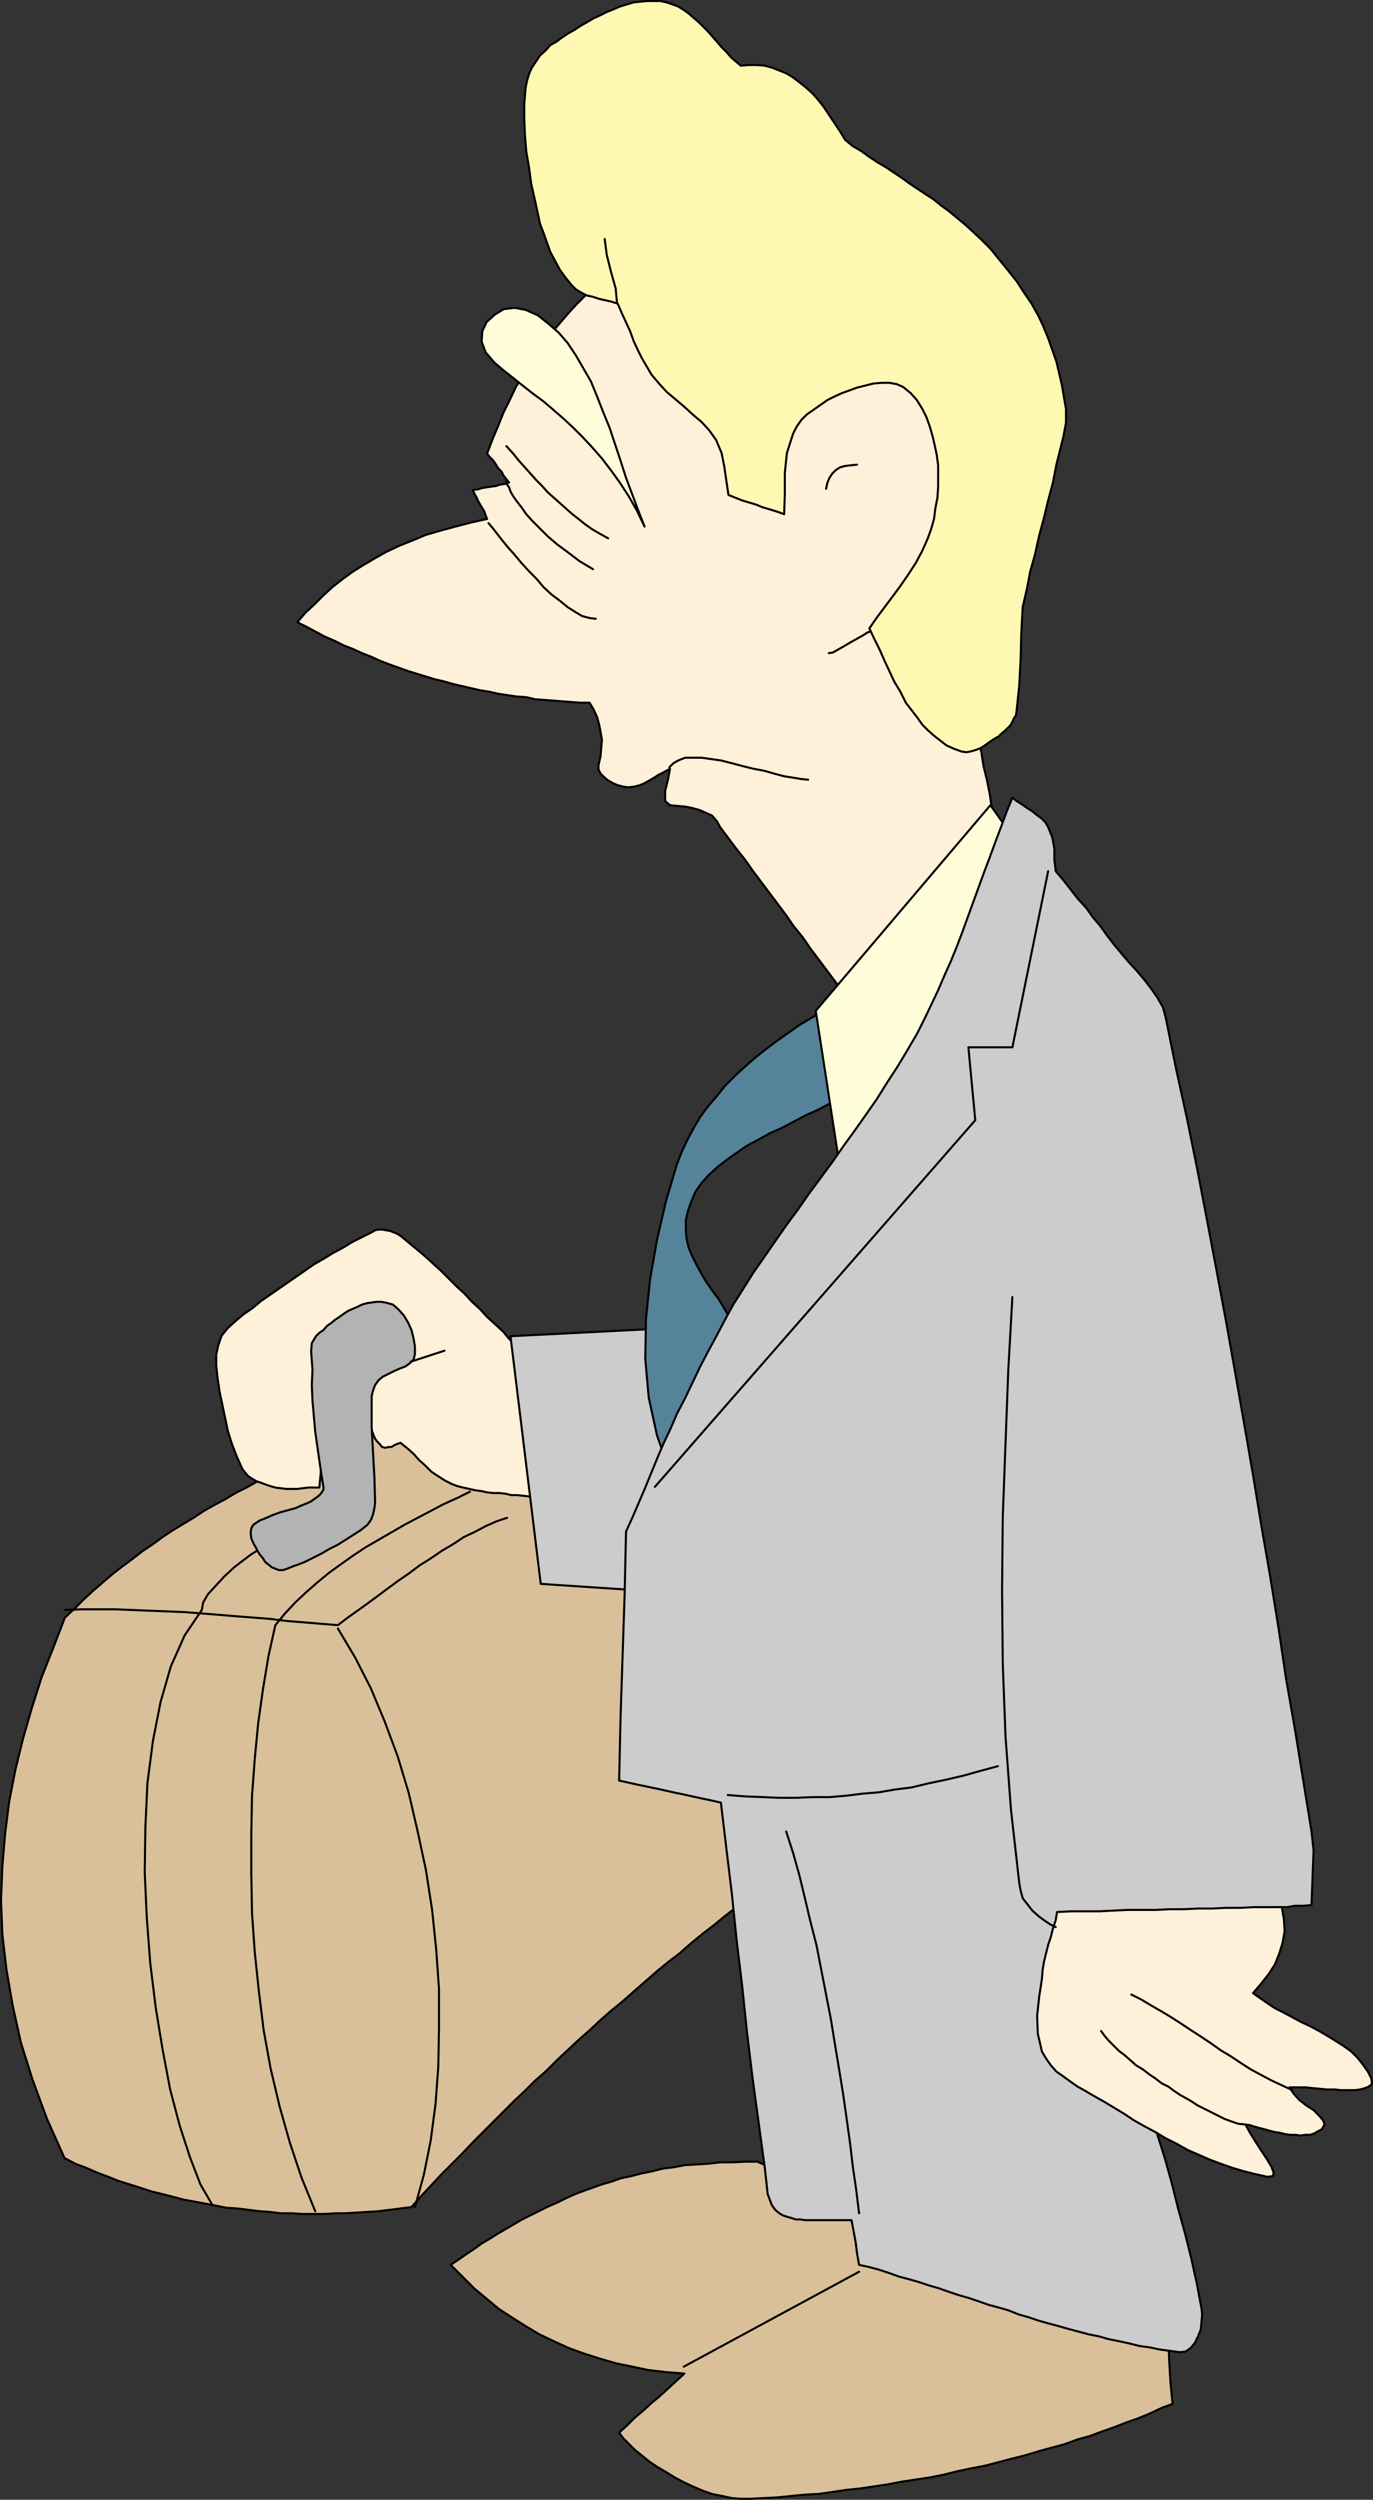 <?xml version="1.0" encoding="UTF-8" standalone="no"?>
<svg
   version="1.0"
   width="85.375mm"
   height="155.369mm"
   id="svg43"
   sodipodi:docname="Sad Man with Briefcase.wmf"
   xmlns:inkscape="http://www.inkscape.org/namespaces/inkscape"
   xmlns:sodipodi="http://sodipodi.sourceforge.net/DTD/sodipodi-0.dtd"
   xmlns="http://www.w3.org/2000/svg"
   xmlns:svg="http://www.w3.org/2000/svg">
  <rect width="100%" height="100%" fill="#333333" stroke="none"/>
  <sodipodi:namedview
     id="namedview43"
     pagecolor="#ffffff"
     bordercolor="#000000"
     borderopacity="0.25"
     inkscape:showpageshadow="2"
     inkscape:pageopacity="0.0"
     inkscape:pagecheckerboard="0"
     inkscape:deskcolor="#d1d1d1"
     inkscape:document-units="mm" />
  <defs
     id="defs1">
    <pattern
       id="WMFhbasepattern"
       patternUnits="userSpaceOnUse"
       width="6"
       height="6"
       x="0"
       y="0" />
  </defs>
  <path
     style="fill:#fff0d9;fill-opacity:1;fill-rule:evenodd;stroke:none"
     d="m 200.118,235.681 -1.939,-2.585 -1.939,-2.585 -1.939,-2.585 -1.939,-2.585 -1.939,-2.585 -1.777,-2.585 -2.101,-2.585 -1.777,-2.585 -1.939,-2.585 -1.939,-2.585 -1.939,-2.585 -1.939,-2.585 -1.939,-2.747 -1.939,-2.424 -1.939,-2.585 -1.939,-2.585 -0.808,-1.454 -1.131,-1.293 -1.454,-0.646 -1.454,-0.646 -1.777,-0.485 -1.616,-0.323 -1.939,-0.162 -1.616,-0.162 -1.131,-0.97 v -2.424 l 0.646,-2.585 0.485,-2.585 -1.454,0.808 -1.293,0.646 -0.969,0.646 -1.131,0.646 -1.131,0.646 -1.131,0.485 -1.293,0.323 -1.454,0.162 -1.131,-0.162 -1.293,-0.323 -1.131,-0.485 -1.131,-0.646 -0.969,-0.808 -0.808,-0.808 -0.485,-0.97 v -0.97 l 0.485,-2.101 0.162,-2.101 0.162,-1.778 -0.323,-1.939 -0.323,-1.616 -0.485,-1.778 -0.808,-1.778 -0.969,-1.616 h -2.101 l -2.262,-0.162 -2.101,-0.162 -2.101,-0.162 -2.101,-0.162 -2.101,-0.162 -2.101,-0.485 -2.262,-0.162 -2.262,-0.323 -2.101,-0.323 -2.101,-0.485 -2.101,-0.323 -2.101,-0.485 -2.101,-0.485 -2.101,-0.485 -2.262,-0.646 -2.101,-0.485 -2.101,-0.646 -2.101,-0.646 -2.101,-0.646 -2.262,-0.808 -2.262,-0.808 -2.101,-0.808 -2.101,-0.97 -2.101,-0.808 -2.101,-0.97 -2.101,-0.808 -2.262,-1.131 -2.262,-0.97 -2.101,-1.131 -2.101,-1.131 -2.262,-1.131 1.939,-2.262 2.101,-1.939 2.101,-2.101 2.101,-1.939 2.262,-1.778 2.424,-1.778 2.585,-1.616 2.747,-1.616 2.585,-1.454 3.07,-1.454 3.232,-1.293 3.07,-1.293 3.393,-0.97 3.555,-0.97 3.716,-0.97 3.716,-0.808 -0.323,-0.808 -0.323,-0.97 -0.485,-0.808 -0.485,-0.808 -0.485,-0.808 -0.323,-0.808 -0.485,-0.808 -0.485,-0.97 1.131,-0.162 1.131,-0.323 0.969,-0.162 1.131,-0.162 1.131,-0.162 0.969,-0.323 1.131,-0.162 0.969,-0.323 -0.646,-0.808 -0.646,-0.808 -0.485,-0.97 -0.808,-0.808 -0.485,-0.808 -0.646,-0.97 -0.808,-0.808 -0.646,-0.808 1.293,-3.393 1.293,-3.07 1.293,-3.232 1.454,-2.909 1.454,-3.07 1.616,-2.585 1.616,-2.747 1.616,-2.585 1.777,-2.585 1.939,-2.424 1.939,-2.262 1.939,-2.262 1.939,-2.101 2.101,-2.101 2.101,-2.101 2.101,-2.101 0.485,-3.393 0.485,-3.393 0.485,-3.393 0.323,-3.393 2.262,0.808 2.262,0.97 2.424,0.97 2.262,0.808 2.262,0.97 2.424,0.808 2.262,0.97 2.101,0.97 2.424,0.97 2.262,0.808 2.424,0.97 2.262,0.808 2.262,0.97 2.424,0.97 2.262,0.808 2.262,0.97 2.262,0.97 2.262,0.808 2.424,0.97 2.262,0.97 2.262,0.808 2.262,0.97 2.262,0.97 2.424,0.808 2.262,0.97 2.262,0.97 2.424,0.808 2.262,0.97 2.101,0.97 2.424,0.808 2.262,0.97 2.262,0.808 1.131,1.939 1.131,1.778 0.969,1.778 1.131,1.939 1.131,1.939 0.969,1.778 1.131,1.778 0.969,1.939 1.131,1.778 0.969,1.778 1.131,1.939 0.969,1.778 1.131,1.778 1.131,1.939 0.969,1.778 1.293,1.778 -0.646,7.595 -0.808,7.433 -0.485,7.595 -0.646,7.433 -0.808,7.595 -0.485,7.595 -0.808,7.595 -0.646,7.433 0.646,3.232 0.808,3.232 0.485,3.232 0.808,3.232 0.646,3.232 0.485,3.232 0.808,3.232 0.646,3.232 -2.262,2.424 -2.101,2.424 -2.262,2.585 -2.101,2.424 -2.101,2.585 -2.101,2.424 -2.101,2.424 -2.262,2.585 -2.262,2.424 -2.101,2.424 -2.101,2.585 -2.101,2.262 -2.101,2.585 -2.262,2.585 -2.101,2.424 z"
     id="path1" />
  <path
     style="fill:none;stroke:#000000;stroke-width:0.485px;stroke-linecap:round;stroke-linejoin:round;stroke-miterlimit:4;stroke-dasharray:none;stroke-opacity:1"
     d="m 200.118,235.681 -1.939,-2.585 -1.939,-2.585 -1.939,-2.585 -1.939,-2.585 -1.939,-2.585 -1.777,-2.585 -2.101,-2.585 -1.777,-2.585 -1.939,-2.585 -1.939,-2.585 -1.939,-2.585 -1.939,-2.585 -1.939,-2.747 -1.939,-2.424 -1.939,-2.585 -1.939,-2.585 -0.808,-1.454 -1.131,-1.293 -1.454,-0.646 -1.454,-0.646 -1.777,-0.485 -1.616,-0.323 -1.939,-0.162 -1.616,-0.162 -1.131,-0.97 v -2.424 l 0.646,-2.585 0.485,-2.585 -1.454,0.808 -1.293,0.646 -0.969,0.646 -1.131,0.646 -1.131,0.646 -1.131,0.485 -1.293,0.323 -1.454,0.162 -1.131,-0.162 -1.293,-0.323 -1.131,-0.485 -1.131,-0.646 -0.969,-0.808 -0.808,-0.808 -0.485,-0.97 v -0.97 l 0.485,-2.101 0.162,-2.101 0.162,-1.778 -0.323,-1.939 -0.323,-1.616 -0.485,-1.778 -0.808,-1.778 -0.969,-1.616 h -2.101 l -2.262,-0.162 -2.101,-0.162 -2.101,-0.162 -2.101,-0.162 -2.101,-0.162 -2.101,-0.485 -2.262,-0.162 -2.262,-0.323 -2.101,-0.323 -2.101,-0.485 -2.101,-0.323 -2.101,-0.485 -2.101,-0.485 -2.101,-0.485 -2.262,-0.646 -2.101,-0.485 -2.101,-0.646 -2.101,-0.646 -2.101,-0.646 -2.262,-0.808 -2.262,-0.808 -2.101,-0.808 -2.101,-0.97 -2.101,-0.808 -2.101,-0.97 -2.101,-0.808 -2.262,-1.131 -2.262,-0.97 -2.101,-1.131 -2.101,-1.131 -2.262,-1.131 1.939,-2.262 2.101,-1.939 2.101,-2.101 2.101,-1.939 2.262,-1.778 2.424,-1.778 2.585,-1.616 2.747,-1.616 2.585,-1.454 3.07,-1.454 3.232,-1.293 3.07,-1.293 3.393,-0.97 3.555,-0.97 3.716,-0.97 3.716,-0.808 -0.323,-0.808 -0.323,-0.97 -0.485,-0.808 -0.485,-0.808 -0.485,-0.808 -0.323,-0.808 -0.485,-0.808 -0.485,-0.97 1.131,-0.162 1.131,-0.323 0.969,-0.162 1.131,-0.162 1.131,-0.162 0.969,-0.323 1.131,-0.162 0.969,-0.323 -0.646,-0.808 -0.646,-0.808 -0.485,-0.97 -0.808,-0.808 -0.485,-0.808 -0.646,-0.97 -0.808,-0.808 -0.646,-0.808 1.293,-3.393 1.293,-3.07 1.293,-3.232 1.454,-2.909 1.454,-3.07 1.616,-2.585 1.616,-2.747 1.616,-2.585 1.777,-2.585 1.939,-2.424 1.939,-2.262 1.939,-2.262 1.939,-2.101 2.101,-2.101 2.101,-2.101 2.101,-2.101 0.485,-3.393 0.485,-3.393 0.485,-3.393 0.323,-3.393 2.262,0.808 2.262,0.97 2.424,0.97 2.262,0.808 2.262,0.97 2.424,0.808 2.262,0.97 2.101,0.97 2.424,0.97 2.262,0.808 2.424,0.97 2.262,0.808 2.262,0.97 2.424,0.97 2.262,0.808 2.262,0.97 2.262,0.97 2.262,0.808 2.424,0.97 2.262,0.97 2.262,0.808 2.262,0.97 2.262,0.97 2.424,0.808 2.262,0.97 2.262,0.97 2.424,0.808 2.262,0.97 2.101,0.97 2.424,0.808 2.262,0.97 2.262,0.808 1.131,1.939 1.131,1.778 0.969,1.778 1.131,1.939 1.131,1.939 0.969,1.778 1.131,1.778 0.969,1.939 1.131,1.778 0.969,1.778 1.131,1.939 0.969,1.778 1.131,1.778 1.131,1.939 0.969,1.778 1.293,1.778 -0.646,7.595 -0.808,7.433 -0.485,7.595 -0.646,7.433 -0.808,7.595 -0.485,7.595 -0.808,7.595 -0.646,7.433 0.646,3.232 0.808,3.232 0.485,3.232 0.808,3.232 0.646,3.232 0.485,3.232 0.808,3.232 0.646,3.232 -2.262,2.424 -2.101,2.424 -2.262,2.585 -2.101,2.424 -2.101,2.585 -2.101,2.424 -2.101,2.424 -2.262,2.585 -2.262,2.424 -2.101,2.424 -2.101,2.585 -2.101,2.262 -2.101,2.585 -2.262,2.585 -2.101,2.424 -2.101,2.424 v 0"
     id="path2" />
  <path
     style="fill:none;stroke:#000000;stroke-width:0.485px;stroke-linecap:round;stroke-linejoin:round;stroke-miterlimit:4;stroke-dasharray:none;stroke-opacity:1"
     d="m 157.299,180.255 0.969,-0.97 1.131,-0.646 1.616,-0.646 h 1.777 2.101 l 2.262,0.323 2.262,0.323 2.585,0.646 2.424,0.646 2.585,0.646 2.585,0.485 2.262,0.646 2.424,0.646 2.101,0.323 1.939,0.323 1.616,0.162"
     id="path3" />
  <path
     style="fill:none;stroke:#000000;stroke-width:0.485px;stroke-linecap:round;stroke-linejoin:round;stroke-miterlimit:4;stroke-dasharray:none;stroke-opacity:1"
     d="m 119.004,112.71 v 0.162 0.323 l 0.162,0.646 0.485,0.646 0.323,0.97 0.646,1.131 0.808,1.131 1.131,1.454 1.131,1.616 1.454,1.616 1.616,1.616 1.939,1.939 2.262,1.939 2.424,1.778 2.747,2.101 3.232,1.939"
     id="path4" />
  <path
     style="fill:none;stroke:#000000;stroke-width:0.485px;stroke-linecap:round;stroke-linejoin:round;stroke-miterlimit:4;stroke-dasharray:none;stroke-opacity:1"
     d="m 114.803,122.89 0.969,1.131 1.131,1.454 1.131,1.454 1.454,1.778 1.454,1.616 1.616,1.939 1.777,1.939 1.777,1.778 1.616,1.939 1.939,1.778 1.939,1.454 1.777,1.454 1.777,1.131 1.616,0.97 1.777,0.485 1.454,0.162"
     id="path5" />
  <path
     style="fill:none;stroke:#000000;stroke-width:0.485px;stroke-linecap:round;stroke-linejoin:round;stroke-miterlimit:4;stroke-dasharray:none;stroke-opacity:1"
     d="m 119.004,104.792 1.616,1.778 1.293,1.616 1.454,1.616 1.293,1.454 1.454,1.616 1.293,1.293 1.293,1.454 1.454,1.293 1.454,1.293 1.454,1.293 1.454,1.293 1.454,1.131 1.616,1.293 1.616,1.131 1.939,1.131 1.777,0.97"
     id="path6" />
  <path
     style="fill:#fffdd9;fill-opacity:1;fill-rule:evenodd;stroke:none"
     d="m 151.482,123.698 -1.777,-3.717 -1.939,-3.393 -2.101,-3.232 -2.101,-2.909 -2.101,-2.747 -2.262,-2.585 -2.262,-2.424 -2.262,-2.262 -2.262,-2.101 -2.424,-2.101 -2.262,-1.939 -2.424,-1.778 -2.262,-1.778 -2.424,-1.939 -2.262,-1.778 -2.101,-1.778 -2.101,-2.424 -0.969,-2.585 0.162,-2.424 0.969,-2.101 1.939,-1.778 2.101,-1.293 2.585,-0.323 2.585,0.485 2.908,1.293 2.424,1.939 2.424,2.101 2.101,2.424 1.939,2.909 1.777,3.07 1.777,3.07 1.454,3.555 1.454,3.717 1.454,3.555 1.293,3.878 1.293,3.878 1.293,4.04 1.454,3.878 1.454,3.878 z"
     id="path7" />
  <path
     style="fill:none;stroke:#000000;stroke-width:0.485px;stroke-linecap:round;stroke-linejoin:round;stroke-miterlimit:4;stroke-dasharray:none;stroke-opacity:1"
     d="m 151.482,123.698 -1.777,-3.717 -1.939,-3.393 -2.101,-3.232 -2.101,-2.909 -2.101,-2.747 -2.262,-2.585 -2.262,-2.424 -2.262,-2.262 -2.262,-2.101 -2.424,-2.101 -2.262,-1.939 -2.424,-1.778 -2.262,-1.778 -2.424,-1.939 -2.262,-1.778 -2.101,-1.778 -2.101,-2.424 -0.969,-2.585 0.162,-2.424 0.969,-2.101 1.939,-1.778 2.101,-1.293 2.585,-0.323 2.585,0.485 2.908,1.293 2.424,1.939 2.424,2.101 2.101,2.424 1.939,2.909 1.777,3.07 1.777,3.07 1.454,3.555 1.454,3.717 1.454,3.555 1.293,3.878 1.293,3.878 1.293,4.04 1.454,3.878 1.454,3.878 1.454,3.717 v 0"
     id="path8" />
  <path
     style="fill:#fff8b3;fill-opacity:1;fill-rule:evenodd;stroke:none"
     d="m 204.319,147.613 1.131,2.424 1.293,2.585 1.131,2.585 1.131,2.424 1.131,2.424 1.454,2.424 1.293,2.585 1.616,2.101 1.131,1.454 1.131,1.616 1.293,1.293 1.454,1.293 1.454,1.131 1.454,1.131 1.777,0.808 1.777,0.646 1.131,0.162 0.969,-0.162 1.131,-0.323 1.293,-0.485 0.969,-0.646 1.131,-0.808 0.969,-0.646 1.131,-0.646 0.646,-0.646 0.808,-0.646 0.646,-0.646 0.646,-0.646 0.485,-0.808 0.323,-0.808 0.485,-0.646 0.162,-0.97 0.646,-6.14 0.323,-6.14 0.162,-6.302 0.323,-5.979 0.969,-4.201 0.808,-4.201 1.131,-4.04 0.969,-4.363 1.131,-4.201 0.969,-4.04 1.131,-4.201 0.808,-4.201 0.808,-3.232 0.808,-3.232 0.646,-3.393 v -3.232 l -0.485,-2.747 -0.485,-2.909 -0.646,-2.747 -0.646,-2.747 -0.969,-2.747 -0.969,-2.747 -1.131,-2.747 -1.131,-2.424 -1.616,-2.909 -1.777,-2.585 -1.777,-2.747 -1.939,-2.424 -2.101,-2.585 -2.101,-2.585 -2.262,-2.262 -2.424,-2.262 -1.616,-1.454 -1.777,-1.454 -1.777,-1.454 -1.777,-1.293 -1.777,-1.454 -1.777,-1.131 -1.939,-1.293 -1.939,-1.293 -1.777,-1.293 -1.939,-1.293 -1.939,-1.293 -1.939,-1.131 -1.939,-1.293 -1.777,-1.293 -1.939,-1.131 -1.777,-1.454 -1.293,-2.101 -1.293,-1.939 -1.293,-1.939 -1.293,-1.939 -1.293,-1.616 -1.293,-1.454 -1.616,-1.454 -1.454,-1.131 -1.454,-1.131 -1.616,-0.97 -1.616,-0.646 -1.616,-0.646 -1.777,-0.485 -1.777,-0.162 h -1.939 l -1.939,0.162 -1.131,-0.97 -1.131,-0.97 -1.131,-1.293 -1.131,-1.131 L 168.61,9.938 167.479,8.645 166.509,7.514 165.378,6.383 164.247,5.252 163.116,4.282 161.823,3.151 160.692,2.343 159.4,1.535 158.107,1.05 156.653,0.566 155.199,0.242 h -1.454 -1.616 l -1.777,0.162 -1.454,0.162 -1.616,0.485 -1.616,0.485 -1.454,0.646 -1.616,0.646 -1.616,0.808 -1.454,0.646 -1.616,0.97 -1.454,0.808 -1.454,0.97 -1.454,0.808 -1.454,0.97 -1.293,0.97 -1.454,0.808 -1.131,1.293 -1.293,1.131 -0.969,1.454 -0.969,1.454 -0.646,1.454 -0.485,1.616 -0.323,1.616 -0.323,3.717 v 3.717 l 0.162,3.717 0.323,3.878 0.646,3.717 0.485,3.717 0.808,3.555 0.808,3.717 0.485,2.262 0.808,2.101 0.808,2.262 0.808,2.262 1.131,2.101 1.131,2.101 1.293,1.778 1.454,1.778 0.969,0.97 1.293,0.808 1.293,0.646 1.454,0.323 1.454,0.485 1.454,0.323 1.454,0.323 1.454,0.485 0.969,2.262 0.969,2.101 0.969,2.101 0.808,2.262 0.969,2.101 0.969,1.939 1.131,1.939 1.131,1.939 1.777,2.101 1.777,1.939 2.101,1.778 2.101,1.778 1.939,1.778 2.101,1.778 1.777,1.939 1.616,2.262 1.293,3.07 0.646,3.232 0.485,3.393 0.485,3.232 1.616,0.646 1.616,0.646 1.616,0.485 1.616,0.485 1.616,0.646 1.616,0.485 1.616,0.485 1.777,0.646 0.162,-4.848 v -4.848 l 0.485,-4.686 1.454,-4.525 0.808,-1.616 1.131,-1.616 1.293,-1.293 1.616,-1.131 1.616,-1.131 1.616,-1.131 1.616,-0.808 1.777,-0.808 1.777,-0.646 1.777,-0.646 1.939,-0.485 1.939,-0.485 1.939,-0.162 h 1.777 l 1.777,0.323 1.454,0.646 1.777,1.454 1.454,1.616 1.293,2.101 0.969,1.939 0.808,2.262 0.646,2.262 0.485,2.101 0.485,2.262 0.323,2.424 v 2.585 2.424 l -0.162,2.585 -0.485,2.424 -0.323,2.585 -0.646,2.262 -0.808,2.262 -1.293,2.909 -1.454,2.747 -1.777,2.747 -1.777,2.585 -1.777,2.424 -1.939,2.585 -1.939,2.585 z"
     id="path9" />
  <path
     style="fill:none;stroke:#000000;stroke-width:0.485px;stroke-linecap:round;stroke-linejoin:round;stroke-miterlimit:4;stroke-dasharray:none;stroke-opacity:1"
     d="m 204.319,147.613 1.131,2.424 1.293,2.585 1.131,2.585 1.131,2.424 1.131,2.424 1.454,2.424 1.293,2.585 1.616,2.101 1.131,1.454 1.131,1.616 1.293,1.293 1.454,1.293 1.454,1.131 1.454,1.131 1.777,0.808 1.777,0.646 1.131,0.162 0.969,-0.162 1.131,-0.323 1.293,-0.485 0.969,-0.646 1.131,-0.808 0.969,-0.646 1.131,-0.646 0.646,-0.646 0.808,-0.646 0.646,-0.646 0.646,-0.646 0.485,-0.808 0.323,-0.808 0.485,-0.646 0.162,-0.97 0.646,-6.14 0.323,-6.14 0.162,-6.302 0.323,-5.979 0.969,-4.201 0.808,-4.201 1.131,-4.04 0.969,-4.363 1.131,-4.201 0.969,-4.04 1.131,-4.201 0.808,-4.201 0.808,-3.232 0.808,-3.232 0.646,-3.393 v -3.232 l -0.485,-2.747 -0.485,-2.909 -0.646,-2.747 -0.646,-2.747 -0.969,-2.747 -0.969,-2.747 -1.131,-2.747 -1.131,-2.424 -1.616,-2.909 -1.777,-2.585 -1.777,-2.747 -1.939,-2.424 -2.101,-2.585 -2.101,-2.585 -2.262,-2.262 -2.424,-2.262 -1.616,-1.454 -1.777,-1.454 -1.777,-1.454 -1.777,-1.293 -1.777,-1.454 -1.777,-1.131 -1.939,-1.293 -1.939,-1.293 -1.777,-1.293 -1.939,-1.293 -1.939,-1.293 -1.939,-1.131 -1.939,-1.293 -1.777,-1.293 -1.939,-1.131 -1.777,-1.454 -1.293,-2.101 -1.293,-1.939 -1.293,-1.939 -1.293,-1.939 -1.293,-1.616 -1.293,-1.454 -1.616,-1.454 -1.454,-1.131 -1.454,-1.131 -1.616,-0.97 -1.616,-0.646 -1.616,-0.646 -1.777,-0.485 -1.777,-0.162 h -1.939 l -1.939,0.162 -1.131,-0.97 -1.131,-0.97 -1.131,-1.293 -1.131,-1.131 L 168.61,9.938 167.479,8.645 166.509,7.514 165.378,6.383 164.247,5.252 163.116,4.282 161.823,3.151 160.692,2.343 159.4,1.535 158.107,1.05 156.653,0.566 155.199,0.242 h -1.454 -1.616 l -1.777,0.162 -1.454,0.162 -1.616,0.485 -1.616,0.485 -1.454,0.646 -1.616,0.646 -1.616,0.808 -1.454,0.646 -1.616,0.97 -1.454,0.808 -1.454,0.97 -1.454,0.808 -1.454,0.97 -1.293,0.97 -1.454,0.808 -1.131,1.293 -1.293,1.131 -0.969,1.454 -0.969,1.454 -0.646,1.454 -0.485,1.616 -0.323,1.616 -0.323,3.717 v 3.717 l 0.162,3.717 0.323,3.878 0.646,3.717 0.485,3.717 0.808,3.555 0.808,3.717 0.485,2.262 0.808,2.101 0.808,2.262 0.808,2.262 1.131,2.101 1.131,2.101 1.293,1.778 1.454,1.778 0.969,0.97 1.293,0.808 1.293,0.646 1.454,0.323 1.454,0.485 1.454,0.323 1.454,0.323 1.454,0.485 0.969,2.262 0.969,2.101 0.969,2.101 0.808,2.262 0.969,2.101 0.969,1.939 1.131,1.939 1.131,1.939 1.777,2.101 1.777,1.939 2.101,1.778 2.101,1.778 1.939,1.778 2.101,1.778 1.777,1.939 1.616,2.262 1.293,3.07 0.646,3.232 0.485,3.393 0.485,3.232 1.616,0.646 1.616,0.646 1.616,0.485 1.616,0.485 1.616,0.646 1.616,0.485 1.616,0.485 1.777,0.646 0.162,-4.848 v -4.848 l 0.485,-4.686 1.454,-4.525 0.808,-1.616 1.131,-1.616 1.293,-1.293 1.616,-1.131 1.616,-1.131 1.616,-1.131 1.616,-0.808 1.777,-0.808 1.777,-0.646 1.777,-0.646 1.939,-0.485 1.939,-0.485 1.939,-0.162 h 1.777 l 1.777,0.323 1.454,0.646 1.777,1.454 1.454,1.616 1.293,2.101 0.969,1.939 0.808,2.262 0.646,2.262 0.485,2.101 0.485,2.262 0.323,2.424 v 2.585 2.424 l -0.162,2.585 -0.485,2.424 -0.323,2.585 -0.646,2.262 -0.808,2.262 -1.293,2.909 -1.454,2.747 -1.777,2.747 -1.777,2.585 -1.777,2.424 -1.939,2.585 -1.939,2.585 -1.777,2.585 v 0"
     id="path10" />
  <path
     style="fill:none;stroke:#000000;stroke-width:0.485px;stroke-linecap:round;stroke-linejoin:round;stroke-miterlimit:4;stroke-dasharray:none;stroke-opacity:1"
     d="m 204.319,148.421 -0.485,0.162 -0.969,0.646 -1.454,0.808 -1.454,0.808 -1.616,0.97 -1.454,0.808 -1.131,0.646 -0.969,0.162"
     id="path11" />
  <path
     style="fill:none;stroke:#000000;stroke-width:0.485px;stroke-linecap:round;stroke-linejoin:round;stroke-miterlimit:4;stroke-dasharray:none;stroke-opacity:1"
     d="m 194.14,114.81 0.323,-1.454 0.485,-1.131 0.646,-0.97 0.808,-0.808 0.969,-0.646 1.131,-0.323 1.293,-0.162 1.616,-0.162"
     id="path12" />
  <path
     style="fill:none;stroke:#000000;stroke-width:0.485px;stroke-linecap:round;stroke-linejoin:round;stroke-miterlimit:4;stroke-dasharray:none;stroke-opacity:1"
     d="m 145.019,71.342 -0.323,-3.555 -1.131,-4.04 -0.969,-3.878 -0.485,-3.717"
     id="path13" />
  <path
     style="fill:#d9c09a;fill-opacity:1;fill-rule:evenodd;stroke:none"
     d="m 15.269,506.992 2.424,1.293 2.585,0.97 2.585,1.131 2.585,0.97 2.424,0.97 2.585,0.808 2.585,0.808 2.424,0.808 2.585,0.646 2.585,0.646 2.424,0.646 2.585,0.485 2.585,0.485 2.585,0.485 2.424,0.485 2.585,0.162 2.585,0.323 2.585,0.323 2.424,0.162 2.585,0.323 h 2.585 l 2.424,0.162 h 2.585 2.585 l 2.585,-0.162 h 2.424 l 2.585,-0.162 2.585,-0.162 2.585,-0.162 2.585,-0.323 2.585,-0.323 2.585,-0.323 2.262,-2.585 2.424,-2.585 2.262,-2.424 2.585,-2.585 2.424,-2.424 2.424,-2.585 2.424,-2.424 2.424,-2.424 2.424,-2.424 2.424,-2.424 2.585,-2.424 2.424,-2.424 2.585,-2.262 2.424,-2.424 2.585,-2.424 2.585,-2.424 2.585,-2.262 2.585,-2.424 2.585,-2.262 2.585,-2.101 2.747,-2.424 2.585,-2.262 2.585,-2.262 2.747,-2.262 2.747,-2.101 2.585,-2.262 2.747,-2.262 2.747,-2.101 2.747,-2.262 2.747,-2.101 2.747,-2.101 2.908,-2.101 -1.454,-13.897 -1.616,-13.735 -1.454,-13.897 -1.616,-13.897 -1.454,-13.735 -1.616,-13.897 -1.293,-13.897 -1.616,-13.735 h -1.131 l -1.293,-0.162 h -1.131 -1.293 -1.131 l -1.131,-0.162 h -1.293 l -1.131,-0.162 h -1.293 -1.131 -1.131 l -1.293,-0.162 h -1.131 -1.131 -1.131 l -1.293,-0.162 -3.393,0.162 h -3.232 -3.393 -3.555 l -3.232,0.162 h -3.393 -3.232 -3.393 l -3.393,0.162 h -3.393 l -3.232,0.162 h -3.393 -3.393 -3.393 l -3.232,0.162 h -3.393 l -2.747,1.131 -2.424,0.97 -2.585,1.131 -2.747,1.131 -2.585,1.131 -2.585,1.131 -2.424,1.131 -2.747,1.131 -2.585,1.293 -2.585,1.131 -2.585,1.293 -2.424,1.293 -2.585,1.131 -2.585,1.454 -2.585,1.293 -2.424,1.454 -2.424,1.293 -2.585,1.454 -2.424,1.616 -2.424,1.454 -2.424,1.454 -2.424,1.616 -2.424,1.778 -2.424,1.616 -2.262,1.778 -2.424,1.778 -2.262,1.778 -2.262,1.939 -2.262,1.939 -2.262,2.101 -2.101,2.101 -2.262,2.101 -2.747,7.11 -2.747,6.948 -2.262,7.11 -2.101,7.272 -1.777,7.272 -1.454,7.433 -0.969,7.595 -0.646,7.756 -0.323,7.918 0.323,8.08 0.969,8.241 1.454,8.403 1.939,8.726 2.747,8.726 3.393,9.211 4.201,9.372 v 0 z"
     id="path14" />
  <path
     style="fill:none;stroke:#000000;stroke-width:0.485px;stroke-linecap:round;stroke-linejoin:round;stroke-miterlimit:4;stroke-dasharray:none;stroke-opacity:1"
     d="m 15.269,506.992 2.424,1.293 2.585,0.97 2.585,1.131 2.585,0.97 2.424,0.97 2.585,0.808 2.585,0.808 2.424,0.808 2.585,0.646 2.585,0.646 2.424,0.646 2.585,0.485 2.585,0.485 2.585,0.485 2.424,0.485 2.585,0.162 2.585,0.323 2.585,0.323 2.424,0.162 2.585,0.323 h 2.585 l 2.424,0.162 h 2.585 2.585 l 2.585,-0.162 h 2.424 l 2.585,-0.162 2.585,-0.162 2.585,-0.162 2.585,-0.323 2.585,-0.323 2.585,-0.323 2.262,-2.585 2.424,-2.585 2.262,-2.424 2.585,-2.585 2.424,-2.424 2.424,-2.585 2.424,-2.424 2.424,-2.424 2.424,-2.424 2.424,-2.424 2.585,-2.424 2.424,-2.424 2.585,-2.262 2.424,-2.424 2.585,-2.424 2.585,-2.424 2.585,-2.262 2.585,-2.424 2.585,-2.262 2.585,-2.101 2.747,-2.424 2.585,-2.262 2.585,-2.262 2.747,-2.262 2.747,-2.101 2.585,-2.262 2.747,-2.262 2.747,-2.101 2.747,-2.262 2.747,-2.101 2.747,-2.101 2.908,-2.101 -1.454,-13.897 -1.616,-13.735 -1.454,-13.897 -1.616,-13.897 -1.454,-13.735 -1.616,-13.897 -1.293,-13.897 -1.616,-13.735 h -1.131 l -1.293,-0.162 h -1.131 -1.293 -1.131 l -1.131,-0.162 h -1.293 l -1.131,-0.162 h -1.293 -1.131 -1.131 l -1.293,-0.162 h -1.131 -1.131 -1.131 l -1.293,-0.162 -3.393,0.162 h -3.232 -3.393 -3.555 l -3.232,0.162 h -3.393 -3.232 -3.393 l -3.393,0.162 h -3.393 l -3.232,0.162 h -3.393 -3.393 -3.393 l -3.232,0.162 h -3.393 l -2.747,1.131 -2.424,0.97 -2.585,1.131 -2.747,1.131 -2.585,1.131 -2.585,1.131 -2.424,1.131 -2.747,1.131 -2.585,1.293 -2.585,1.131 -2.585,1.293 -2.424,1.293 -2.585,1.131 -2.585,1.454 -2.585,1.293 -2.424,1.454 -2.424,1.293 -2.585,1.454 -2.424,1.616 -2.424,1.454 -2.424,1.454 -2.424,1.616 -2.424,1.778 -2.424,1.616 -2.262,1.778 -2.424,1.778 -2.262,1.778 -2.262,1.939 -2.262,1.939 -2.262,2.101 -2.101,2.101 -2.262,2.101 -2.747,7.11 -2.747,6.948 -2.262,7.11 -2.101,7.272 -1.777,7.272 -1.454,7.433 -0.969,7.595 -0.646,7.756 -0.323,7.918 0.323,8.08 0.969,8.241 1.454,8.403 1.939,8.726 2.747,8.726 3.393,9.211 4.201,9.372 v 0"
     id="path15" />
  <path
     style="fill:#fff0d9;fill-opacity:1;fill-rule:evenodd;stroke:none"
     d="m 123.529,318.092 -1.777,-1.616 -1.939,-1.778 -1.616,-1.939 -1.939,-1.778 -1.777,-1.616 -1.777,-1.939 -1.777,-1.616 -1.777,-1.939 -1.777,-1.616 -1.939,-1.939 -1.777,-1.778 -1.777,-1.616 -1.939,-1.778 -1.939,-1.616 -1.939,-1.616 -1.939,-1.616 -0.808,-0.485 -0.808,-0.323 -0.808,-0.323 -0.969,-0.162 -0.808,-0.162 h -0.969 l -0.808,0.162 -0.808,0.485 -2.262,1.131 -2.262,1.131 -2.101,1.293 -2.424,1.293 -2.101,1.293 -2.262,1.293 -2.101,1.454 -2.101,1.454 -2.101,1.454 -2.101,1.454 -2.101,1.454 -2.101,1.454 -1.939,1.616 -2.101,1.454 -1.939,1.616 -1.777,1.616 -1.454,1.778 -0.808,2.262 -0.485,2.262 v 2.424 l 0.323,3.07 0.485,3.232 0.646,3.07 0.646,3.07 0.646,3.07 0.969,3.07 1.131,2.909 1.293,2.909 0.646,0.808 0.646,0.808 0.969,0.646 1.131,0.646 0.969,0.323 1.293,0.485 0.969,0.323 1.131,0.323 1.293,0.162 1.293,0.162 h 1.293 1.293 l 1.293,-0.162 1.293,-0.162 h 1.293 1.293 l 0.323,-3.393 0.162,-3.07 0.323,-3.393 0.162,-3.232 1.293,-0.162 1.293,-0.485 1.293,-0.323 1.293,-0.323 1.293,-0.485 1.293,-0.162 1.293,-0.323 1.293,-0.323 0.485,0.808 0.323,0.808 0.323,0.97 0.323,0.808 0.323,0.808 0.485,0.646 0.646,0.646 0.485,0.646 0.646,0.162 h 0.323 l 0.646,-0.162 h 0.646 l 0.485,-0.323 0.646,-0.323 0.485,-0.162 0.485,-0.162 1.616,1.293 1.454,1.293 1.293,1.454 1.454,1.293 1.454,1.454 1.454,0.97 1.777,1.131 1.616,0.808 1.293,0.485 1.293,0.323 1.454,0.323 1.454,0.323 1.293,0.162 1.454,0.323 1.454,0.162 h 1.454 l 1.454,0.162 1.293,0.323 h 1.454 l 1.454,0.162 1.454,0.162 h 1.293 l 1.454,0.323 1.454,0.162 -0.646,-4.201 -0.646,-4.363 -0.646,-4.201 -0.646,-4.201 -0.646,-4.201 -0.646,-4.201 -0.646,-4.363 z"
     id="path16" />
  <path
     style="fill:none;stroke:#000000;stroke-width:0.485px;stroke-linecap:round;stroke-linejoin:round;stroke-miterlimit:4;stroke-dasharray:none;stroke-opacity:1"
     d="m 123.529,318.092 -1.777,-1.616 -1.939,-1.778 -1.616,-1.939 -1.939,-1.778 -1.777,-1.616 -1.777,-1.939 -1.777,-1.616 -1.777,-1.939 -1.777,-1.616 -1.939,-1.939 -1.777,-1.778 -1.777,-1.616 -1.939,-1.778 -1.939,-1.616 -1.939,-1.616 -1.939,-1.616 -0.808,-0.485 -0.808,-0.323 -0.808,-0.323 -0.969,-0.162 -0.808,-0.162 h -0.969 l -0.808,0.162 -0.808,0.485 -2.262,1.131 -2.262,1.131 -2.101,1.293 -2.424,1.293 -2.101,1.293 -2.262,1.293 -2.101,1.454 -2.101,1.454 -2.101,1.454 -2.101,1.454 -2.101,1.454 -2.101,1.454 -1.939,1.616 -2.101,1.454 -1.939,1.616 -1.777,1.616 -1.454,1.778 -0.808,2.262 -0.485,2.262 v 2.424 l 0.323,3.07 0.485,3.232 0.646,3.07 0.646,3.07 0.646,3.07 0.969,3.07 1.131,2.909 1.293,2.909 0.646,0.808 0.646,0.808 0.969,0.646 1.131,0.646 0.969,0.323 1.293,0.485 0.969,0.323 1.131,0.323 1.293,0.162 1.293,0.162 h 1.293 1.293 l 1.293,-0.162 1.293,-0.162 h 1.293 1.293 l 0.323,-3.393 0.162,-3.07 0.323,-3.393 0.162,-3.232 1.293,-0.162 1.293,-0.485 1.293,-0.323 1.293,-0.323 1.293,-0.485 1.293,-0.162 1.293,-0.323 1.293,-0.323 0.485,0.808 0.323,0.808 0.323,0.97 0.323,0.808 0.323,0.808 0.485,0.646 0.646,0.646 0.485,0.646 0.646,0.162 h 0.323 l 0.646,-0.162 h 0.646 l 0.485,-0.323 0.646,-0.323 0.485,-0.162 0.485,-0.162 1.616,1.293 1.454,1.293 1.293,1.454 1.454,1.293 1.454,1.454 1.454,0.97 1.777,1.131 1.616,0.808 1.293,0.485 1.293,0.323 1.454,0.323 1.454,0.323 1.293,0.162 1.454,0.323 1.454,0.162 h 1.454 l 1.454,0.162 1.293,0.323 h 1.454 l 1.454,0.162 1.454,0.162 h 1.293 l 1.454,0.323 1.454,0.162 -0.646,-4.201 -0.646,-4.363 -0.646,-4.201 -0.646,-4.201 -0.646,-4.201 -0.646,-4.201 -0.646,-4.363 -0.646,-4.201 v 0"
     id="path17" />
  <path
     style="fill:#cccccc;fill-opacity:1;fill-rule:evenodd;stroke:none"
     d="m 158.269,311.952 -38.295,1.939 7.11,58.173 24.237,1.616 9.372,-31.187 -2.424,-30.541 z"
     id="path18" />
  <path
     style="fill:none;stroke:#000000;stroke-width:0.485px;stroke-linecap:round;stroke-linejoin:round;stroke-miterlimit:4;stroke-dasharray:none;stroke-opacity:1"
     d="m 158.269,311.952 -38.295,1.939 7.11,58.173 24.237,1.616 9.372,-31.187 -2.424,-30.541 v 0"
     id="path19" />
  <path
     style="fill:#558399;fill-opacity:1;fill-rule:evenodd;stroke:none"
     d="m 200.118,256.364 -2.424,1.454 -2.747,1.454 -2.747,1.454 -2.908,1.293 -2.747,1.454 -2.747,1.454 -2.908,1.293 -2.585,1.454 -2.747,1.454 -2.585,1.778 -2.262,1.616 -2.101,1.616 -2.101,1.939 -1.616,1.778 -1.454,2.101 -0.969,2.262 -0.808,2.262 -0.485,2.262 v 2.101 l 0.162,2.101 0.485,2.101 0.808,1.939 0.969,1.939 1.131,2.101 1.131,1.939 1.454,2.101 1.454,1.939 1.293,2.101 1.293,2.262 1.131,2.262 1.131,2.424 0.969,2.424 -1.131,1.778 -1.131,1.939 -0.969,1.778 -1.131,1.778 -0.969,1.939 -1.131,1.778 -0.969,1.778 -1.131,1.778 -1.131,1.939 -0.969,1.778 -1.131,1.778 -0.969,1.939 -1.131,1.939 -1.131,1.778 -0.969,1.778 -1.131,1.939 -3.07,-8.726 -1.939,-8.888 -0.808,-9.049 0.162,-9.372 0.969,-9.372 1.616,-9.211 2.101,-9.049 2.585,-8.726 1.131,-2.909 1.293,-2.747 1.454,-2.747 1.616,-2.747 1.939,-2.585 1.939,-2.262 1.939,-2.424 2.262,-2.262 2.262,-2.101 2.585,-2.262 2.424,-1.939 2.585,-1.939 2.747,-1.939 2.747,-1.939 2.747,-1.616 2.747,-1.616 0.808,2.262 0.808,2.424 0.808,2.424 0.808,2.262 0.969,2.424 0.808,2.262 0.808,2.424 z"
     id="path20" />
  <path
     style="fill:none;stroke:#000000;stroke-width:0.485px;stroke-linecap:round;stroke-linejoin:round;stroke-miterlimit:4;stroke-dasharray:none;stroke-opacity:1"
     d="m 200.118,256.364 -2.424,1.454 -2.747,1.454 -2.747,1.454 -2.908,1.293 -2.747,1.454 -2.747,1.454 -2.908,1.293 -2.585,1.454 -2.747,1.454 -2.585,1.778 -2.262,1.616 -2.101,1.616 -2.101,1.939 -1.616,1.778 -1.454,2.101 -0.969,2.262 -0.808,2.262 -0.485,2.262 v 2.101 l 0.162,2.101 0.485,2.101 0.808,1.939 0.969,1.939 1.131,2.101 1.131,1.939 1.454,2.101 1.454,1.939 1.293,2.101 1.293,2.262 1.131,2.262 1.131,2.424 0.969,2.424 -1.131,1.778 -1.131,1.939 -0.969,1.778 -1.131,1.778 -0.969,1.939 -1.131,1.778 -0.969,1.778 -1.131,1.778 -1.131,1.939 -0.969,1.778 -1.131,1.778 -0.969,1.939 -1.131,1.939 -1.131,1.778 -0.969,1.778 -1.131,1.939 -3.07,-8.726 -1.939,-8.888 -0.808,-9.049 0.162,-9.372 0.969,-9.372 1.616,-9.211 2.101,-9.049 2.585,-8.726 1.131,-2.909 1.293,-2.747 1.454,-2.747 1.616,-2.747 1.939,-2.585 1.939,-2.262 1.939,-2.424 2.262,-2.262 2.262,-2.101 2.585,-2.262 2.424,-1.939 2.585,-1.939 2.747,-1.939 2.747,-1.939 2.747,-1.616 2.747,-1.616 0.808,2.262 0.808,2.424 0.808,2.424 0.808,2.262 0.969,2.424 0.808,2.262 0.808,2.424 0.808,2.424 v 0"
     id="path21" />
  <path
     style="fill:#fffdd9;fill-opacity:1;fill-rule:evenodd;stroke:none"
     d="m 198.341,280.441 -6.625,-42.983 41.042,-48.316 8.564,12.119 -10.341,32.641 -32.478,46.538 v 0 z"
     id="path22" />
  <path
     style="fill:none;stroke:#000000;stroke-width:0.485px;stroke-linecap:round;stroke-linejoin:round;stroke-miterlimit:4;stroke-dasharray:none;stroke-opacity:1"
     d="m 198.341,280.441 -6.625,-42.983 41.042,-48.316 8.564,12.119 -10.341,32.641 -32.478,46.538 v 0"
     id="path23" />
  <path
     style="fill:#d9c09a;fill-opacity:1;fill-rule:evenodd;stroke:none"
     d="m 273.961,543.996 0.646,4.848 0.162,5.494 0.323,5.494 0.485,4.848 -2.585,0.97 -2.747,1.293 -2.747,1.131 -2.747,0.97 -2.908,1.131 -2.747,0.97 -3.07,1.131 -2.908,0.808 -3.07,1.131 -3.07,0.808 -2.908,0.808 -3.232,0.97 -3.232,0.808 -3.07,0.808 -3.07,0.808 -3.393,0.646 -3.07,0.646 -3.232,0.808 -3.232,0.646 -3.232,0.485 -3.232,0.485 -3.393,0.646 -3.232,0.485 -3.232,0.485 -3.232,0.323 -3.232,0.485 -3.393,0.485 -3.232,0.162 -3.232,0.323 -3.232,0.323 -3.232,0.162 -3.232,0.162 h -2.101 l -2.101,-0.162 -2.262,-0.485 -2.424,-0.485 -2.262,-0.808 -2.262,-0.97 -2.101,-0.97 -2.101,-1.131 -2.101,-1.293 -1.939,-1.131 -1.939,-1.293 -1.777,-1.454 -1.616,-1.293 -1.454,-1.454 -1.293,-1.293 -0.969,-1.293 1.939,-1.778 1.777,-1.778 1.939,-1.616 1.939,-1.778 1.939,-1.616 1.939,-1.778 1.939,-1.778 1.939,-1.778 -4.201,-0.323 -4.201,-0.485 -3.878,-0.808 -3.878,-0.808 -3.878,-1.131 -3.555,-1.131 -3.555,-1.293 -3.555,-1.616 -3.393,-1.616 -3.232,-1.939 -3.07,-1.939 -3.232,-2.101 -2.908,-2.424 -2.908,-2.424 -2.747,-2.747 -2.747,-2.747 1.939,-1.293 1.616,-1.131 1.939,-1.293 1.777,-1.293 1.939,-1.131 1.777,-1.131 1.939,-1.131 1.939,-1.131 1.939,-1.131 1.939,-0.97 1.939,-0.97 1.939,-0.97 2.262,-0.97 1.939,-0.97 2.101,-0.97 2.101,-0.808 2.262,-0.808 2.262,-0.808 2.262,-0.646 2.262,-0.808 2.424,-0.485 2.424,-0.646 2.424,-0.485 2.585,-0.646 2.585,-0.323 2.585,-0.485 2.747,-0.162 2.747,-0.162 2.747,-0.323 h 2.908 l 2.908,-0.162 h 2.908 l 2.908,1.293 3.07,1.131 3.07,1.293 2.908,1.131 2.908,1.131 3.07,1.131 2.908,1.131 3.07,1.131 3.07,1.293 2.908,0.97 3.07,1.131 3.07,0.97 2.908,1.131 2.908,1.131 3.07,1.131 3.07,0.97 3.07,1.131 2.908,1.131 3.07,0.97 3.07,1.131 3.07,1.131 2.908,0.97 3.07,1.293 3.07,1.131 2.908,0.97 3.07,1.131 2.908,1.131 2.908,1.293 3.07,1.131 2.908,1.131 2.908,1.131 z"
     id="path24" />
  <path
     style="fill:none;stroke:#000000;stroke-width:0.485px;stroke-linecap:round;stroke-linejoin:round;stroke-miterlimit:4;stroke-dasharray:none;stroke-opacity:1"
     d="m 273.961,543.996 0.646,4.848 0.162,5.494 0.323,5.494 0.485,4.848 -2.585,0.97 -2.747,1.293 -2.747,1.131 -2.747,0.97 -2.908,1.131 -2.747,0.97 -3.07,1.131 -2.908,0.808 -3.07,1.131 -3.07,0.808 -2.908,0.808 -3.232,0.97 -3.232,0.808 -3.07,0.808 -3.07,0.808 -3.393,0.646 -3.07,0.646 -3.232,0.808 -3.232,0.646 -3.232,0.485 -3.232,0.485 -3.393,0.646 -3.232,0.485 -3.232,0.485 -3.232,0.323 -3.232,0.485 -3.393,0.485 -3.232,0.162 -3.232,0.323 -3.232,0.323 -3.232,0.162 -3.232,0.162 h -2.101 l -2.101,-0.162 -2.262,-0.485 -2.424,-0.485 -2.262,-0.808 -2.262,-0.97 -2.101,-0.97 -2.101,-1.131 -2.101,-1.293 -1.939,-1.131 -1.939,-1.293 -1.777,-1.454 -1.616,-1.293 -1.454,-1.454 -1.293,-1.293 -0.969,-1.293 1.939,-1.778 1.777,-1.778 1.939,-1.616 1.939,-1.778 1.939,-1.616 1.939,-1.778 1.939,-1.778 1.939,-1.778 -4.201,-0.323 -4.201,-0.485 -3.878,-0.808 -3.878,-0.808 -3.878,-1.131 -3.555,-1.131 -3.555,-1.293 -3.555,-1.616 -3.393,-1.616 -3.232,-1.939 -3.07,-1.939 -3.232,-2.101 -2.908,-2.424 -2.908,-2.424 -2.747,-2.747 -2.747,-2.747 1.939,-1.293 1.616,-1.131 1.939,-1.293 1.777,-1.293 1.939,-1.131 1.777,-1.131 1.939,-1.131 1.939,-1.131 1.939,-1.131 1.939,-0.97 1.939,-0.97 1.939,-0.97 2.262,-0.97 1.939,-0.97 2.101,-0.97 2.101,-0.808 2.262,-0.808 2.262,-0.808 2.262,-0.646 2.262,-0.808 2.424,-0.485 2.424,-0.646 2.424,-0.485 2.585,-0.646 2.585,-0.323 2.585,-0.485 2.747,-0.162 2.747,-0.162 2.747,-0.323 h 2.908 l 2.908,-0.162 h 2.908 l 2.908,1.293 3.07,1.131 3.07,1.293 2.908,1.131 2.908,1.131 3.07,1.131 2.908,1.131 3.07,1.131 3.07,1.293 2.908,0.97 3.07,1.131 3.07,0.97 2.908,1.131 2.908,1.131 3.07,1.131 3.07,0.97 3.07,1.131 2.908,1.131 3.07,0.97 3.07,1.131 3.07,1.131 2.908,0.97 3.07,1.293 3.07,1.131 2.908,0.97 3.07,1.131 2.908,1.131 2.908,1.293 3.07,1.131 2.908,1.131 2.908,1.131 3.07,1.293 v 0"
     id="path25" />
  <path
     style="fill:#cccccc;fill-opacity:1;fill-rule:evenodd;stroke:none"
     d="m 201.895,532.039 2.262,0.485 2.424,0.646 2.424,0.808 2.262,0.808 2.424,0.646 2.262,0.646 2.424,0.808 2.262,0.646 2.262,0.808 2.424,0.808 2.262,0.646 2.424,0.808 2.262,0.808 2.424,0.646 2.262,0.646 2.424,0.97 2.262,0.646 2.424,0.808 2.262,0.646 2.424,0.646 2.262,0.646 2.424,0.646 2.424,0.646 2.424,0.485 2.262,0.646 2.424,0.485 2.262,0.485 2.585,0.646 2.424,0.323 2.262,0.485 2.424,0.323 2.424,0.323 1.293,-0.162 1.131,-0.808 0.969,-1.131 0.808,-1.616 0.646,-1.616 0.162,-1.778 0.162,-1.778 -0.162,-1.454 -1.131,-5.979 -1.293,-5.817 -1.454,-5.817 -1.616,-5.817 -1.454,-5.817 -1.616,-5.817 -1.777,-5.656 -1.616,-5.979 -1.616,-5.656 -1.777,-5.817 -1.777,-5.817 -1.777,-5.817 -1.777,-5.656 -1.616,-5.979 -1.616,-5.817 -1.777,-5.656 h 1.454 1.131 1.293 1.454 1.131 1.293 1.454 1.293 1.131 1.293 1.293 1.293 1.293 1.293 1.293 1.293 1.939 l 1.939,-0.162 1.939,-0.162 h 1.939 l 1.939,-0.162 1.939,-0.162 h 1.939 l 1.777,-0.162 h 1.939 l 1.939,-0.323 h 1.939 l 1.939,-0.162 h 1.939 l 1.939,-0.323 h 1.939 l 1.939,-0.162 0.162,-4.201 0.162,-4.363 0.162,-4.363 -0.485,-4.363 -1.939,-11.958 -1.939,-11.958 -2.101,-11.958 -1.777,-11.958 -1.939,-11.958 -2.101,-12.119 -1.939,-11.796 -2.101,-12.119 -2.101,-11.958 -2.101,-11.796 -2.262,-12.119 -2.262,-11.958 -2.262,-11.796 -2.424,-11.958 -2.585,-11.796 -2.424,-11.958 -0.646,-2.424 -1.293,-2.262 -1.454,-2.101 -1.616,-2.101 -1.777,-2.101 -1.939,-2.101 -1.777,-2.101 -1.616,-1.939 -1.616,-2.101 -1.616,-2.262 -1.777,-2.101 -1.616,-2.262 -1.939,-2.101 -1.616,-2.101 -1.777,-2.262 -1.777,-2.101 -0.323,-2.747 v -2.585 l -0.485,-2.585 -0.969,-2.424 -0.646,-1.131 -0.969,-0.97 -1.131,-0.808 -0.969,-0.808 -1.293,-0.808 -1.131,-0.808 -1.293,-0.808 -0.969,-0.808 -1.454,3.555 -1.293,3.555 -1.293,3.393 -1.293,3.555 -1.293,3.393 -1.293,3.555 -1.293,3.555 -1.293,3.555 -1.293,3.555 -1.293,3.393 -1.454,3.555 -1.454,3.232 -1.454,3.393 -1.616,3.393 -1.616,3.393 -1.616,3.232 -2.262,3.878 -2.424,4.04 -2.424,3.717 -2.424,3.878 -2.585,3.717 -2.747,3.878 -2.585,3.555 -2.585,3.717 -2.747,3.717 -2.747,3.717 -2.585,3.717 -2.747,3.717 -2.585,3.717 -2.585,3.717 -2.585,3.717 -2.424,3.878 -2.262,3.555 -1.939,3.555 -1.939,3.717 -1.939,3.555 -1.939,3.717 -1.777,3.717 -1.777,3.717 -1.939,3.717 -1.454,3.393 -1.616,3.393 -1.454,3.393 -1.454,3.555 -1.454,3.555 -1.454,3.393 -1.454,3.393 -1.616,3.555 -0.323,14.705 -0.485,14.543 -0.485,14.705 -0.323,14.543 1.454,0.323 1.454,0.323 1.454,0.323 1.616,0.323 1.454,0.323 1.616,0.323 1.454,0.323 1.454,0.323 1.454,0.323 1.616,0.323 1.454,0.323 1.454,0.323 1.454,0.323 1.616,0.323 1.454,0.323 1.454,0.323 1.293,10.827 1.293,10.665 1.131,10.988 1.293,10.665 1.131,10.827 1.293,10.665 1.454,10.665 1.454,10.665 0.162,1.616 0.162,1.293 0.162,1.616 0.162,1.454 0.485,1.293 0.485,1.293 0.808,1.131 0.969,0.808 0.808,0.485 0.969,0.323 1.131,0.323 0.969,0.323 h 1.131 l 0.969,0.162 h 1.131 0.969 1.131 1.131 1.131 1.131 1.131 1.131 0.969 1.131 l 0.485,2.585 0.485,2.585 0.323,2.585 z"
     id="path26" />
  <path
     style="fill:none;stroke:#000000;stroke-width:0.485px;stroke-linecap:round;stroke-linejoin:round;stroke-miterlimit:4;stroke-dasharray:none;stroke-opacity:1"
     d="m 201.895,532.039 2.262,0.485 2.424,0.646 2.424,0.808 2.262,0.808 2.424,0.646 2.262,0.646 2.424,0.808 2.262,0.646 2.262,0.808 2.424,0.808 2.262,0.646 2.424,0.808 2.262,0.808 2.424,0.646 2.262,0.646 2.424,0.97 2.262,0.646 2.424,0.808 2.262,0.646 2.424,0.646 2.262,0.646 2.424,0.646 2.424,0.646 2.424,0.485 2.262,0.646 2.424,0.485 2.262,0.485 2.585,0.646 2.424,0.323 2.262,0.485 2.424,0.323 2.424,0.323 1.293,-0.162 1.131,-0.808 0.969,-1.131 0.808,-1.616 0.646,-1.616 0.162,-1.778 0.162,-1.778 -0.162,-1.454 -1.131,-5.979 -1.293,-5.817 -1.454,-5.817 -1.616,-5.817 -1.454,-5.817 -1.616,-5.817 -1.777,-5.656 -1.616,-5.979 -1.616,-5.656 -1.777,-5.817 -1.777,-5.817 -1.777,-5.817 -1.777,-5.656 -1.616,-5.979 -1.616,-5.817 -1.777,-5.656 h 1.454 1.131 1.293 1.454 1.131 1.293 1.454 1.293 1.131 1.293 1.293 1.293 1.293 1.293 1.293 1.293 1.939 l 1.939,-0.162 1.939,-0.162 h 1.939 l 1.939,-0.162 1.939,-0.162 h 1.939 l 1.777,-0.162 h 1.939 l 1.939,-0.323 h 1.939 l 1.939,-0.162 h 1.939 l 1.939,-0.323 h 1.939 l 1.939,-0.162 0.162,-4.201 0.162,-4.363 0.162,-4.363 -0.485,-4.363 -1.939,-11.958 -1.939,-11.958 -2.101,-11.958 -1.777,-11.958 -1.939,-11.958 -2.101,-12.119 -1.939,-11.796 -2.101,-12.119 -2.101,-11.958 -2.101,-11.796 -2.262,-12.119 -2.262,-11.958 -2.262,-11.796 -2.424,-11.958 -2.585,-11.796 -2.424,-11.958 -0.646,-2.424 -1.293,-2.262 -1.454,-2.101 -1.616,-2.101 -1.777,-2.101 -1.939,-2.101 -1.777,-2.101 -1.616,-1.939 -1.616,-2.101 -1.616,-2.262 -1.777,-2.101 -1.616,-2.262 -1.939,-2.101 -1.616,-2.101 -1.777,-2.262 -1.777,-2.101 -0.323,-2.747 v -2.585 l -0.485,-2.585 -0.969,-2.424 -0.646,-1.131 -0.969,-0.97 -1.131,-0.808 -0.969,-0.808 -1.293,-0.808 -1.131,-0.808 -1.293,-0.808 -0.969,-0.808 -1.454,3.555 -1.293,3.555 -1.293,3.393 -1.293,3.555 -1.293,3.393 -1.293,3.555 -1.293,3.555 -1.293,3.555 -1.293,3.555 -1.293,3.393 -1.454,3.555 -1.454,3.232 -1.454,3.393 -1.616,3.393 -1.616,3.393 -1.616,3.232 -2.262,3.878 -2.424,4.04 -2.424,3.717 -2.424,3.878 -2.585,3.717 -2.747,3.878 -2.585,3.555 -2.585,3.717 -2.747,3.717 -2.747,3.717 -2.585,3.717 -2.747,3.717 -2.585,3.717 -2.585,3.717 -2.585,3.717 -2.424,3.878 -2.262,3.555 -1.939,3.555 -1.939,3.717 -1.939,3.555 -1.939,3.717 -1.777,3.717 -1.777,3.717 -1.939,3.717 -1.454,3.393 -1.616,3.393 -1.454,3.393 -1.454,3.555 -1.454,3.555 -1.454,3.393 -1.454,3.393 -1.616,3.555 -0.323,14.705 -0.485,14.543 -0.485,14.705 -0.323,14.543 1.454,0.323 1.454,0.323 1.454,0.323 1.616,0.323 1.454,0.323 1.616,0.323 1.454,0.323 1.454,0.323 1.454,0.323 1.616,0.323 1.454,0.323 1.454,0.323 1.454,0.323 1.616,0.323 1.454,0.323 1.454,0.323 1.293,10.827 1.293,10.665 1.131,10.988 1.293,10.665 1.131,10.827 1.293,10.665 1.454,10.665 1.454,10.665 0.162,1.616 0.162,1.293 0.162,1.616 0.162,1.454 0.485,1.293 0.485,1.293 0.808,1.131 0.969,0.808 0.808,0.485 0.969,0.323 1.131,0.323 0.969,0.323 h 1.131 l 0.969,0.162 h 1.131 0.969 1.131 1.131 1.131 1.131 1.131 1.131 0.969 1.131 l 0.485,2.585 0.485,2.585 0.323,2.585 0.485,2.747 v 0"
     id="path27" />
  <path
     style="fill:#fff0d9;fill-opacity:1;fill-rule:evenodd;stroke:none"
     d="m 248.431,449.142 -0.323,1.939 -0.646,1.939 -0.485,1.939 -0.646,1.939 -0.485,1.939 -0.485,1.939 -0.323,1.939 -0.162,2.101 -0.646,4.201 -0.485,4.525 0.162,4.201 0.969,4.201 0.969,1.616 1.131,1.616 1.293,1.454 1.616,1.131 1.777,1.293 1.616,1.131 1.777,0.97 1.616,0.97 2.585,1.454 2.424,1.454 2.424,1.454 2.424,1.616 2.585,1.454 2.424,1.293 2.424,1.454 2.585,1.293 2.585,1.454 2.585,1.131 2.585,1.131 2.585,0.97 2.747,0.97 2.747,0.808 2.585,0.646 2.908,0.646 1.293,-0.162 0.162,-0.808 -0.485,-1.293 -1.131,-1.939 -1.293,-1.939 -1.454,-2.262 -1.293,-2.101 -0.969,-1.778 1.131,0.162 0.969,0.323 1.131,0.323 1.293,0.323 1.131,0.323 1.293,0.323 1.131,0.162 1.293,0.323 1.131,0.162 h 1.293 l 1.131,0.162 1.131,-0.162 h 1.131 l 0.969,-0.323 0.808,-0.485 0.969,-0.485 0.646,-1.131 -0.323,-0.97 -0.969,-1.131 -1.293,-1.293 -1.777,-1.131 -1.616,-1.293 -1.293,-1.454 -0.969,-1.454 h 1.131 1.131 1.616 l 1.454,0.162 1.777,0.162 1.616,0.162 h 1.777 l 1.616,0.162 h 1.777 1.454 l 1.293,-0.162 1.131,-0.323 0.808,-0.323 0.646,-0.485 0.162,-0.485 -0.162,-0.97 -0.808,-1.616 -1.131,-1.616 -1.293,-1.616 -1.454,-1.454 -1.777,-1.293 -1.777,-1.131 -2.101,-1.293 -1.939,-1.131 -2.101,-1.131 -2.101,-0.97 -2.101,-1.131 -2.101,-1.131 -1.939,-0.97 -1.939,-1.293 -1.616,-1.131 -1.616,-1.131 1.939,-2.262 1.777,-2.262 1.454,-2.262 0.969,-2.424 0.808,-2.585 0.485,-2.747 -0.162,-2.747 -0.485,-2.909 h -3.232 -3.393 l -3.232,0.162 h -3.232 l -3.393,0.162 h -3.232 l -3.393,0.162 h -3.232 l -3.393,0.162 h -3.232 -3.232 l -3.393,0.162 -3.232,0.162 h -3.232 -3.393 l -3.232,0.162 v 0 z"
     id="path28" />
  <path
     style="fill:none;stroke:#000000;stroke-width:0.485px;stroke-linecap:round;stroke-linejoin:round;stroke-miterlimit:4;stroke-dasharray:none;stroke-opacity:1"
     d="m 248.431,449.142 -0.323,1.939 -0.646,1.939 -0.485,1.939 -0.646,1.939 -0.485,1.939 -0.485,1.939 -0.323,1.939 -0.162,2.101 -0.646,4.201 -0.485,4.525 0.162,4.201 0.969,4.201 0.969,1.616 1.131,1.616 1.293,1.454 1.616,1.131 1.777,1.293 1.616,1.131 1.777,0.97 1.616,0.97 2.585,1.454 2.424,1.454 2.424,1.454 2.424,1.616 2.585,1.454 2.424,1.293 2.424,1.454 2.585,1.293 2.585,1.454 2.585,1.131 2.585,1.131 2.585,0.97 2.747,0.97 2.747,0.808 2.585,0.646 2.908,0.646 1.293,-0.162 0.162,-0.808 -0.485,-1.293 -1.131,-1.939 -1.293,-1.939 -1.454,-2.262 -1.293,-2.101 -0.969,-1.778 1.131,0.162 0.969,0.323 1.131,0.323 1.293,0.323 1.131,0.323 1.293,0.323 1.131,0.162 1.293,0.323 1.131,0.162 h 1.293 l 1.131,0.162 1.131,-0.162 h 1.131 l 0.969,-0.323 0.808,-0.485 0.969,-0.485 0.646,-1.131 -0.323,-0.97 -0.969,-1.131 -1.293,-1.293 -1.777,-1.131 -1.616,-1.293 -1.293,-1.454 -0.969,-1.454 h 1.131 1.131 1.616 l 1.454,0.162 1.777,0.162 1.616,0.162 h 1.777 l 1.616,0.162 h 1.777 1.454 l 1.293,-0.162 1.131,-0.323 0.808,-0.323 0.646,-0.485 0.162,-0.485 -0.162,-0.97 -0.808,-1.616 -1.131,-1.616 -1.293,-1.616 -1.454,-1.454 -1.777,-1.293 -1.777,-1.131 -2.101,-1.293 -1.939,-1.131 -2.101,-1.131 -2.101,-0.97 -2.101,-1.131 -2.101,-1.131 -1.939,-0.97 -1.939,-1.293 -1.616,-1.131 -1.616,-1.131 1.939,-2.262 1.777,-2.262 1.454,-2.262 0.969,-2.424 0.808,-2.585 0.485,-2.747 -0.162,-2.747 -0.485,-2.909 h -3.232 -3.393 l -3.232,0.162 h -3.232 l -3.393,0.162 h -3.232 l -3.393,0.162 h -3.232 l -3.393,0.162 h -3.232 -3.232 l -3.393,0.162 -3.232,0.162 h -3.232 -3.393 l -3.232,0.162 v 0"
     id="path29" />
  <path
     style="fill:none;stroke:#000000;stroke-width:0.485px;stroke-linecap:round;stroke-linejoin:round;stroke-miterlimit:4;stroke-dasharray:none;stroke-opacity:1"
     d="m 303.691,490.995 -2.424,-1.131 -2.424,-1.131 -2.424,-1.293 -2.424,-1.293 -2.262,-1.454 -2.424,-1.616 -2.424,-1.454 -2.262,-1.616 -2.424,-1.616 -2.262,-1.454 -2.424,-1.616 -2.262,-1.454 -2.424,-1.454 -2.262,-1.293 -2.424,-1.454 -2.262,-1.131"
     id="path30" />
  <path
     style="fill:none;stroke:#000000;stroke-width:0.485px;stroke-linecap:round;stroke-linejoin:round;stroke-miterlimit:4;stroke-dasharray:none;stroke-opacity:1"
     d="m 292.866,499.074 -1.777,-0.162 -1.454,-0.485 -1.777,-0.646 -1.616,-0.808 -1.616,-0.808 -1.616,-0.808 -1.616,-0.808 -1.454,-0.97 -1.131,-0.646 -1.454,-0.808 -1.454,-0.97 -1.293,-0.97 -1.616,-0.808 -1.454,-1.131 -1.454,-0.97 -1.454,-1.131 -1.616,-0.97 -1.454,-1.293 -1.293,-1.131 -1.293,-0.97 -1.293,-1.293 -1.131,-1.131 -0.969,-1.131 -0.808,-1.131"
     id="path31" />
  <path
     style="fill:none;stroke:#000000;stroke-width:0.485px;stroke-linecap:round;stroke-linejoin:round;stroke-miterlimit:4;stroke-dasharray:none;stroke-opacity:1"
     d="m 171.033,421.672 4.201,0.323 4.04,0.162 3.878,0.162 h 4.04 l 3.878,-0.162 h 3.878 l 3.878,-0.323 3.878,-0.485 3.878,-0.323 3.716,-0.646 3.878,-0.485 4.04,-0.97 3.878,-0.808 4.201,-0.97 4.04,-1.131 4.201,-1.131"
     id="path32" />
  <path
     style="fill:none;stroke:#000000;stroke-width:0.485px;stroke-linecap:round;stroke-linejoin:round;stroke-miterlimit:4;stroke-dasharray:none;stroke-opacity:1"
     d="m 248.108,452.698 -1.293,-0.646 -1.454,-0.97 -1.293,-0.97 -1.454,-1.293 -1.131,-1.454 -1.131,-1.454 -0.485,-1.778 -0.323,-1.778 -1.939,-17.129 -1.293,-17.29 -0.646,-17.129 -0.162,-17.129 0.162,-17.29 0.646,-17.29 0.646,-17.129 0.969,-17.29"
     id="path33" />
  <path
     style="fill:none;stroke:#000000;stroke-width:0.485px;stroke-linecap:round;stroke-linejoin:round;stroke-miterlimit:4;stroke-dasharray:none;stroke-opacity:1"
     d="m 201.895,519.919 -0.646,-5.333 -0.808,-5.494 -0.646,-5.494 -0.808,-5.817 -0.808,-5.656 -0.969,-5.979 -0.969,-5.817 -0.969,-5.979 -1.131,-5.817 -1.131,-5.817 -1.131,-5.817 -1.454,-5.656 -1.293,-5.494 -1.293,-5.333 -1.454,-5.171 -1.616,-5.009"
     id="path34" />
  <path
     style="fill:none;stroke:#000000;stroke-width:0.485px;stroke-linecap:round;stroke-linejoin:round;stroke-miterlimit:4;stroke-dasharray:none;stroke-opacity:1"
     d="m 153.906,349.279 75.297,-86.128 -1.616,-17.129 h 10.341 l 8.402,-41.367"
     id="path35" />
  <path
     style="fill:none;stroke:#000000;stroke-width:0.485px;stroke-linecap:round;stroke-linejoin:round;stroke-miterlimit:4;stroke-dasharray:none;stroke-opacity:1"
     d="m 160.692,555.954 41.203,-22.3"
     id="path36" />
  <path
     style="fill:#b3b3b3;fill-opacity:1;fill-rule:evenodd;stroke:none"
     d="m 88.95,324.233 0.969,-0.808 1.293,-0.646 1.293,-0.646 1.454,-0.646 1.293,-0.485 1.131,-0.808 0.808,-0.808 0.323,-1.293 v -1.778 l -0.323,-1.939 -0.485,-1.939 -0.808,-1.778 -0.969,-1.616 -1.293,-1.454 -1.293,-1.131 -1.777,-0.485 -0.969,-0.162 h -1.131 l -1.131,0.162 -1.131,0.162 -1.131,0.323 -0.969,0.485 -1.131,0.485 -1.131,0.485 -0.969,0.646 -1.131,0.808 -0.969,0.646 -0.969,0.808 -0.969,0.646 -0.808,0.97 -0.969,0.646 -0.808,0.808 -0.969,1.616 -0.162,1.939 0.162,2.262 0.162,1.939 -0.162,3.717 0.162,3.717 0.323,3.717 0.323,3.555 0.485,3.393 0.485,3.393 0.485,3.232 0.485,3.07 v 0.485 l -0.323,0.485 -0.323,0.485 -0.485,0.485 -0.646,0.485 -0.485,0.323 -0.646,0.485 -0.646,0.323 -1.616,0.646 -1.454,0.646 -1.777,0.485 -1.777,0.485 -1.777,0.646 -1.454,0.646 -1.616,0.646 -1.454,0.97 -0.485,0.808 -0.162,1.131 0.162,1.293 0.485,1.131 0.485,0.808 0.485,0.97 0.485,0.808 0.808,0.97 0.485,0.808 0.808,0.646 0.808,0.646 0.808,0.323 0.808,0.323 h 0.969 l 0.969,-0.323 0.808,-0.323 0.808,-0.323 0.969,-0.323 0.808,-0.323 0.808,-0.323 1.939,-0.97 1.939,-0.97 1.939,-1.131 1.939,-0.97 1.777,-1.131 1.777,-1.131 1.777,-1.131 1.616,-1.293 0.808,-1.131 0.485,-1.293 0.323,-1.454 0.162,-1.293 -0.162,-5.979 -0.323,-5.817 -0.323,-5.979 v -5.817 -1.454 l 0.323,-1.293 0.485,-1.293 0.808,-1.131 z"
     id="path37" />
  <path
     style="fill:none;stroke:#000000;stroke-width:0.485px;stroke-linecap:round;stroke-linejoin:round;stroke-miterlimit:4;stroke-dasharray:none;stroke-opacity:1"
     d="m 88.95,324.233 0.969,-0.808 1.293,-0.646 1.293,-0.646 1.454,-0.646 1.293,-0.485 1.131,-0.808 0.808,-0.808 0.323,-1.293 v -1.778 l -0.323,-1.939 -0.485,-1.939 -0.808,-1.778 -0.969,-1.616 -1.293,-1.454 -1.293,-1.131 -1.777,-0.485 -0.969,-0.162 h -1.131 l -1.131,0.162 -1.131,0.162 -1.131,0.323 -0.969,0.485 -1.131,0.485 -1.131,0.485 -0.969,0.646 -1.131,0.808 -0.969,0.646 -0.969,0.808 -0.969,0.646 -0.808,0.97 -0.969,0.646 -0.808,0.808 -0.969,1.616 -0.162,1.939 0.162,2.262 0.162,1.939 -0.162,3.717 0.162,3.717 0.323,3.717 0.323,3.555 0.485,3.393 0.485,3.393 0.485,3.232 0.485,3.07 v 0.485 l -0.323,0.485 -0.323,0.485 -0.485,0.485 -0.646,0.485 -0.485,0.323 -0.646,0.485 -0.646,0.323 -1.616,0.646 -1.454,0.646 -1.777,0.485 -1.777,0.485 -1.777,0.646 -1.454,0.646 -1.616,0.646 -1.454,0.97 -0.485,0.808 -0.162,1.131 0.162,1.293 0.485,1.131 0.485,0.808 0.485,0.97 0.485,0.808 0.808,0.97 0.485,0.808 0.808,0.646 0.808,0.646 0.808,0.323 0.808,0.323 h 0.969 l 0.969,-0.323 0.808,-0.323 0.808,-0.323 0.969,-0.323 0.808,-0.323 0.808,-0.323 1.939,-0.97 1.939,-0.97 1.939,-1.131 1.939,-0.97 1.777,-1.131 1.777,-1.131 1.777,-1.131 1.616,-1.293 0.808,-1.131 0.485,-1.293 0.323,-1.454 0.162,-1.293 -0.162,-5.979 -0.323,-5.817 -0.323,-5.979 v -5.817 -1.454 l 0.323,-1.293 0.485,-1.293 0.808,-1.131 v 0"
     id="path38" />
  <path
     style="fill:none;stroke:#000000;stroke-width:0.485px;stroke-linecap:round;stroke-linejoin:round;stroke-miterlimit:4;stroke-dasharray:none;stroke-opacity:1"
     d="m 96.545,319.87 7.917,-2.585"
     id="path39" />
  <path
     style="fill:none;stroke:#000000;stroke-width:0.485px;stroke-linecap:round;stroke-linejoin:round;stroke-miterlimit:4;stroke-dasharray:none;stroke-opacity:1"
     d="m 15.269,378.204 3.878,-0.162 h 4.04 3.878 l 4.04,0.162 4.04,0.162 4.04,0.162 4.04,0.162 4.201,0.323 4.04,0.323 3.878,0.323 4.201,0.323 4.04,0.323 3.878,0.485 4.04,0.323 3.878,0.323 4.04,0.323 2.101,-1.616 2.262,-1.616 2.262,-1.616 2.424,-1.778 2.585,-1.939 2.424,-1.778 2.585,-1.778 2.585,-1.939 2.585,-1.616 2.585,-1.778 2.747,-1.616 2.424,-1.616 2.747,-1.293 2.424,-1.293 2.585,-1.131 2.424,-0.808"
     id="path40" />
  <path
     style="fill:none;stroke:#000000;stroke-width:0.485px;stroke-linecap:round;stroke-linejoin:round;stroke-miterlimit:4;stroke-dasharray:none;stroke-opacity:1"
     d="m 79.417,382.567 4.04,6.787 3.716,7.272 3.232,7.756 3.07,8.241 2.585,8.564 2.101,9.049 1.939,9.049 1.454,9.372 0.969,9.372 0.646,9.211 v 9.211 l -0.162,9.049 -0.646,8.726 -1.131,8.564 -1.616,8.08 -2.101,7.595"
     id="path41" />
  <path
     style="fill:none;stroke:#000000;stroke-width:0.485px;stroke-linecap:round;stroke-linejoin:round;stroke-miterlimit:4;stroke-dasharray:none;stroke-opacity:1"
     d="m 74.085,519.435 -3.232,-7.918 -2.747,-8.241 -2.424,-8.564 -2.101,-8.888 -1.616,-8.888 -1.131,-9.211 -0.969,-9.211 -0.646,-9.211 -0.162,-9.372 v -8.888 l 0.162,-9.049 0.646,-8.726 0.808,-8.403 1.131,-8.08 1.293,-7.756 1.616,-7.272 2.262,-2.747 2.424,-2.585 2.585,-2.424 2.585,-2.262 2.747,-2.262 2.908,-2.101 2.747,-1.939 2.908,-1.939 3.07,-1.778 3.07,-1.778 3.07,-1.778 3.07,-1.616 3.07,-1.616 3.07,-1.616 3.232,-1.454 2.908,-1.454"
     id="path42" />
  <path
     style="fill:none;stroke:#000000;stroke-width:0.485px;stroke-linecap:round;stroke-linejoin:round;stroke-miterlimit:4;stroke-dasharray:none;stroke-opacity:1"
     d="m 60.35,364.307 -1.293,0.808 -1.939,1.454 -2.101,1.616 -2.262,2.101 -1.939,2.101 -1.939,2.101 -1.131,1.939 -0.323,1.778 -4.04,5.979 -3.232,7.272 -2.424,8.403 -1.777,9.049 -1.293,9.857 -0.485,10.342 -0.162,10.665 0.485,10.665 0.808,10.665 1.293,10.503 1.616,9.857 1.777,9.372 2.262,8.564 2.424,7.433 2.424,6.302 2.908,5.009"
     id="path43" />
</svg>
